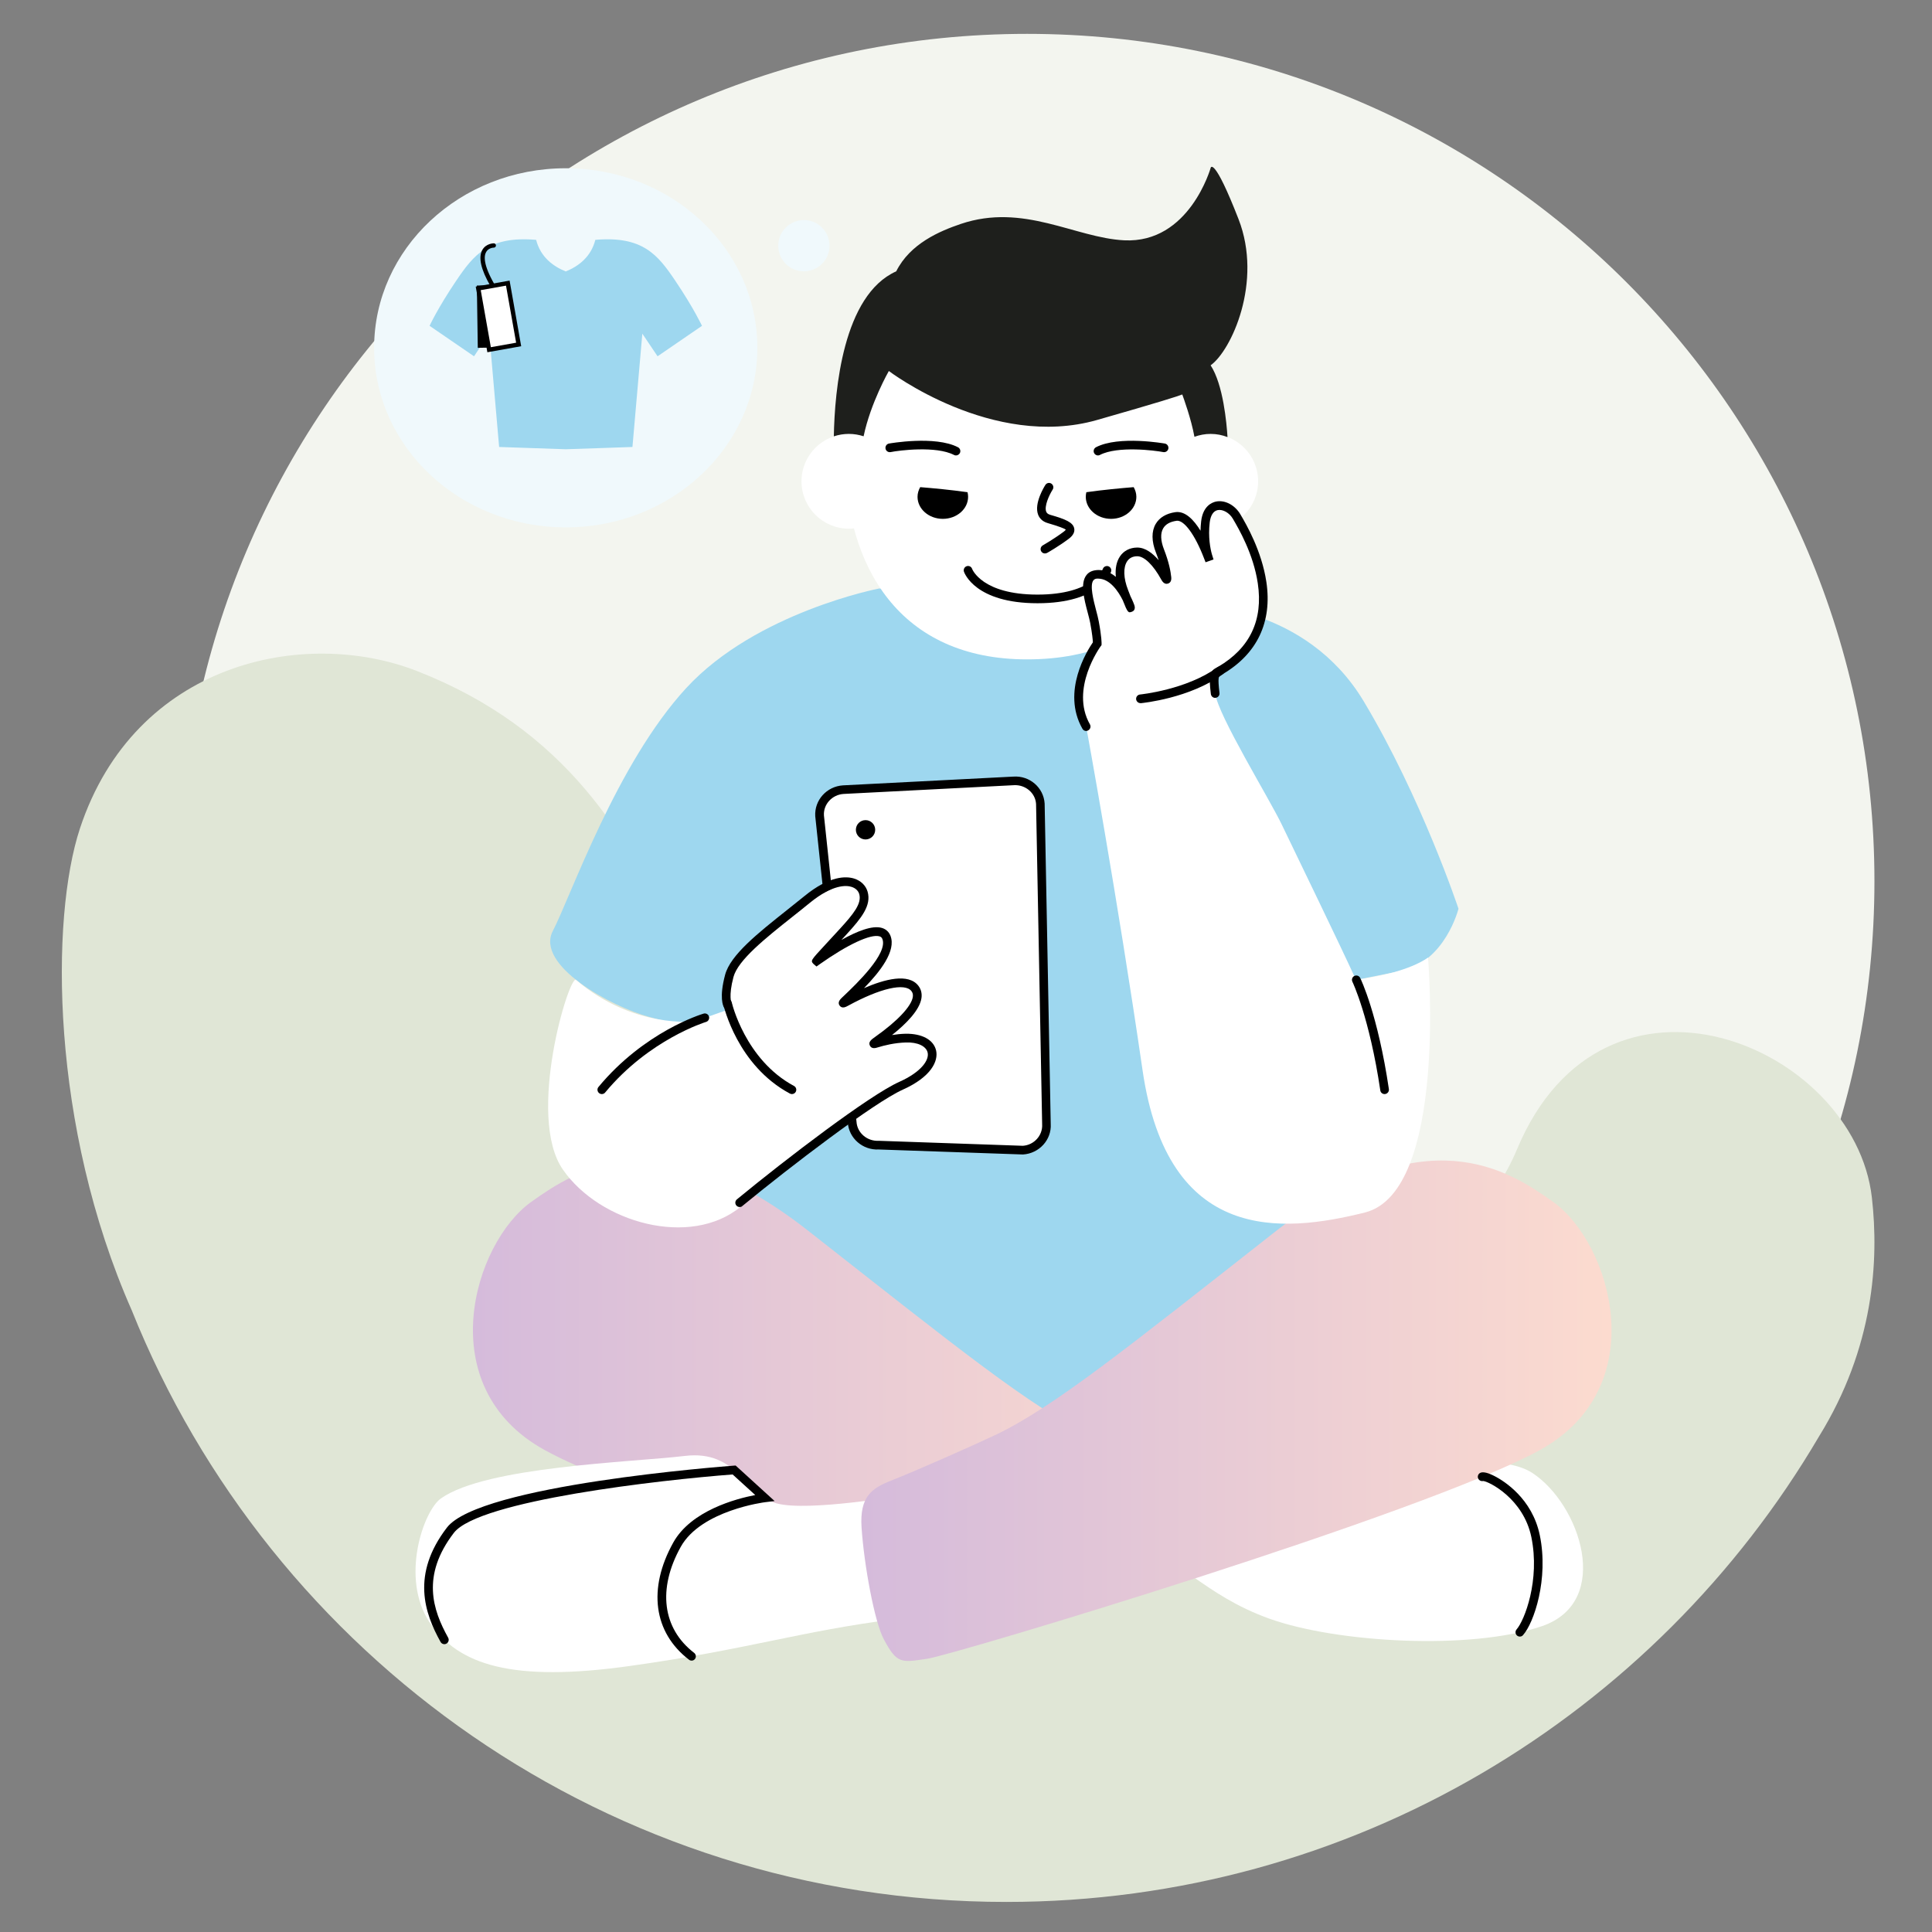 <svg width="340" height="340" viewBox="0 0 340 340" fill="none" xmlns="http://www.w3.org/2000/svg">
<rect x="0" y="0" width="340" height="340" fill="#808080" stroke="none"/>
<path d="M180.75 304.2C263.107 304.2 329.87 237.437 329.87 155.08C329.87 72.723 263.107 5.96 180.75 5.96C98.393 5.96 31.63 72.723 31.63 155.08C31.63 237.437 98.393 304.2 180.75 304.2Z" fill="#F3F5EF"/>
<path d="M329.42 210.75C326.36 183.94 282.34 165.44 266.96 202.28C251.58 239.12 176.64 253.12 151.46 226.87C119.19 193.23 125.47 138.4 73.35 118.08C53.53 110.35 23.75 116.51 14.07 145.79C8.85 161.6 8.85 198.13 23.18 230.58C47.64 291.6 107.33 334.71 177.1 334.71C238.05 334.71 291.31 301.81 320.11 252.8C329.79 237.15 330.68 221.83 329.42 210.75Z" fill="#E0E6D6"/>
<path d="M210.55 106.44C210.55 106.44 229.8 106.44 239.98 123.4C250.16 140.36 256.67 159.92 256.67 159.92C256.67 159.92 254.32 169.31 246.5 170.88C238.67 172.45 238.67 172.45 238.67 172.45L208.41 132.28L210.55 106.44Z" fill="#9ED7EF"/>
<path d="M154.68 103.57C154.68 103.57 133.09 107.74 120.8 121.05C108.51 134.35 100.42 157.83 97.29 163.83C94.16 169.83 107.46 177.13 114.25 178.96C121.03 180.79 121.03 180.79 121.03 180.79C121.03 180.79 98.86 211.57 100.16 211.83C101.47 212.09 151.03 251.84 152.86 251.66C154.69 251.48 200.34 246.53 200.6 245.48C200.86 244.44 238.69 213.76 238.69 213.76C238.69 213.76 198.52 115.83 199.56 115.83C200.6 115.83 155.73 103.57 155.73 103.57" fill="#9ED7EF"/>
<path d="M229.78 261.74C231.05 261.14 261.16 253.71 269.61 259.18C278.06 264.65 283.88 281.9 271.35 286.18C258.81 290.46 235.3 289.1 223.48 284.89C211.66 280.69 207.01 273.4 200.99 273.27C194.96 273.13 229.78 261.74 229.78 261.74Z" fill="white"/>
<path d="M215.22 268.82C214.78 275.42 188.57 287.81 171.72 282.57C144.58 274.13 108.2 262 95.81 255.16C75.74 244.07 83.32 218.74 93.52 211.49C101.19 206.04 116.08 196.08 142.21 216.58C168.34 237.08 181.48 247.73 191.85 252.61C195.58 254.37 205.32 258.7 210.05 260.57C213.41 261.91 215.58 263.36 215.22 268.82Z" fill="url(#paint0_linear_55_2494)"/>
<path d="M158.87 263.16C158.87 263.16 142.32 266.05 136.74 264.59C131.16 263.12 129.86 255.1 120.52 256.22C111.18 257.34 85.61 258.05 77.61 263.69C74.51 265.87 70.41 277.74 75.61 285.52C80.64 293.03 90.15 296.09 110.87 293.18C131.6 290.28 140.8 287.07 157.39 284.96C173.99 282.84 158.87 263.16 158.87 263.16Z" fill="white"/>
<path d="M151.62 268.82C152.06 275.42 153.9 285.43 155.53 288.48C157.87 292.84 158.54 292.6 163.2 291.91C167.86 291.22 250.95 266.26 271.02 255.17C291.09 244.08 283.51 218.75 273.31 211.5C265.64 206.05 250.75 196.09 224.62 216.59C198.49 237.09 185.35 247.74 174.98 252.62C171.25 254.38 161.51 258.71 156.78 260.58C153.43 261.91 151.26 263.36 151.62 268.82Z" fill="url(#paint1_linear_55_2494)"/>
<path d="M184.16 197.82C184.31 200.19 182.43 202.26 179.98 202.41L154.68 201.53C152.23 201.68 150.12 199.87 149.97 197.5L144.24 143.56C144.09 141.19 145.97 139.12 148.42 138.97L178.38 137.43C180.82 137.28 182.94 139.09 183.09 141.47L184.16 197.82Z" fill="white"/>
<path d="M180.03 203.17L154.65 202.29C151.86 202.44 149.38 200.34 149.2 197.54L143.47 143.64C143.3 140.81 145.49 138.39 148.36 138.21L178.33 136.67C181.21 136.46 183.67 138.62 183.84 141.42L184.91 197.8C185.08 200.58 182.89 202.99 180.03 203.17ZM154.63 200.76L180.01 201.64C181.97 201.51 183.52 199.82 183.4 197.86V197.83L182.33 141.47C182.21 139.55 180.45 138.06 178.43 138.18L148.46 139.72C146.44 139.85 144.88 141.54 145 143.5L150.73 197.4C150.85 199.4 152.64 200.87 154.63 200.76Z" fill="black"/>
<path d="M101.37 172.44C100.2 171.44 92.54 196.44 99.06 205.83C105.58 215.22 121.5 219.66 130.37 212.35C139.24 205.04 153.75 194.02 158.77 191.77C166.56 188.28 165.33 183.24 159.59 183.39C157.49 183.45 155.57 183.94 154.43 184.3C153.74 184.52 153.87 184.35 154.69 183.77C157.44 181.83 163.24 177.27 161.22 174.65C159.12 171.92 151.89 175.49 149.14 177C148.47 177.37 148.4 177.31 148.95 176.78C151.37 174.46 157.48 168.84 156.2 165.65C154.92 162.44 146.87 167.75 144.02 169.76C143.4 170.2 145.68 167.84 148.63 164.61C151.04 161.96 152.75 159.9 152.15 157.83C151.54 155.72 147.98 154.31 142.24 159C136.5 163.7 129.6 168.52 128.56 172.44C127.52 176.35 128.29 177.62 128.29 177.62L122.29 179.75C122.28 179.74 111.51 181.11 101.37 172.44Z" fill="white"/>
<path d="M157.73 84.7C157.73 89.3 154 93.04 149.39 93.04C144.78 93.04 141.05 89.31 141.05 84.7C141.05 80.1 144.78 76.36 149.39 76.36C154 76.36 157.73 80.1 157.73 84.7Z" fill="white"/>
<path d="M221.41 84.7C221.41 89.3 217.68 93.04 213.07 93.04C208.47 93.04 204.73 89.31 204.73 84.7C204.73 80.1 208.46 76.36 213.07 76.36C217.68 76.37 221.41 80.1 221.41 84.7Z" fill="white"/>
<path d="M212.78 79.89C212.78 99.86 204.11 116.04 180.73 116.04C158.44 116.04 148.67 99.85 148.67 79.89C148.67 59.92 163.02 43.74 180.73 43.74C198.44 43.74 212.78 59.92 212.78 79.89Z" fill="white"/>
<path d="M217.96 38.56C213.65 27.49 213.07 29.5 213.07 29.5C213.07 29.5 209.33 42.87 197.83 42.29C189.22 41.86 180.12 35.67 169.08 39.41C165.37 40.67 160.17 42.86 157.72 47.75C148.34 51.95 146.89 68.68 146.74 76.79C147.57 76.51 148.46 76.36 149.38 76.36C150.29 76.36 151.16 76.51 151.98 76.78C153.21 70.9 156.42 65.29 156.42 65.29C156.42 65.29 174.67 79.17 193.07 73.91C204.13 70.75 207.29 69.73 208.06 69.42C208.29 70.06 209.63 73.72 210.2 76.87C211.09 76.55 212.05 76.36 213.05 76.36C214.1 76.36 215.1 76.56 216.02 76.92C215.87 74.5 215.27 67.68 213.05 64.29C216.67 61.72 222.27 49.63 217.96 38.56Z" fill="#1E1F1C"/>
<path d="M156.59 78.81C157.31 78.67 164.64 77.52 168.23 79.39L156.59 78.81Z" fill="white"/>
<path d="M168.23 80.15C168.11 80.15 167.99 80.12 167.88 80.06C164.75 78.43 158.19 79.26 156.74 79.56C156.33 79.64 155.92 79.38 155.84 78.96C155.76 78.55 156.02 78.14 156.44 78.06C156.52 78.04 164.55 76.61 168.59 78.71C168.96 78.9 169.11 79.36 168.92 79.74C168.77 80 168.5 80.15 168.23 80.15Z" fill="black"/>
<path d="M161.94 85.73C161.65 86.25 161.47 86.82 161.47 87.43C161.47 89.57 163.46 91.31 165.92 91.31C168.38 91.31 170.37 89.57 170.37 87.43C170.37 87.15 170.33 86.88 170.27 86.62C167.19 86.19 164.29 85.92 161.94 85.73Z" fill="black"/>
<path d="M204.87 78.81C204.15 78.67 196.82 77.52 193.23 79.39L204.87 78.81Z" fill="white"/>
<path d="M193.23 80.15C192.95 80.15 192.69 80 192.55 79.74C192.36 79.37 192.5 78.91 192.87 78.71C196.9 76.61 204.93 78.05 205.01 78.06C205.42 78.14 205.69 78.55 205.61 78.96C205.53 79.37 205.12 79.64 204.71 79.56C203.26 79.27 196.7 78.44 193.57 80.06C193.47 80.12 193.35 80.15 193.23 80.15Z" fill="black"/>
<path d="M199.51 85.73C199.8 86.25 199.98 86.82 199.98 87.43C199.98 89.57 197.99 91.31 195.53 91.31C193.07 91.31 191.08 89.57 191.08 87.43C191.08 87.15 191.12 86.88 191.18 86.62C194.26 86.19 197.17 85.92 199.51 85.73Z" fill="black"/>
<path d="M183.89 97.4C183.62 97.4 183.37 97.26 183.23 97.02C183.02 96.65 183.15 96.19 183.51 95.98C183.53 95.97 185.5 94.84 187.17 93.59C187.5 93.34 187.56 93.21 187.56 93.21C187.4 93.04 186.33 92.62 184.4 92.06C183.34 91.76 182.88 91.08 182.69 90.57C181.94 88.6 183.76 85.67 183.97 85.34C184.2 84.98 184.67 84.88 185.02 85.11C185.37 85.34 185.48 85.81 185.25 86.16C184.62 87.15 183.75 89.08 184.11 90.03C184.18 90.22 184.33 90.46 184.82 90.6C187.53 91.37 188.85 91.93 189.05 93.02C189.16 93.64 188.84 94.25 188.08 94.82C186.34 96.13 184.35 97.27 184.26 97.31C184.15 97.36 184.02 97.4 183.89 97.4Z" fill="black"/>
<path d="M182.59 106.16C171.63 106.16 169.72 100.84 169.64 100.61C169.51 100.21 169.72 99.78 170.12 99.64C170.52 99.51 170.95 99.72 171.08 100.12C171.11 100.2 172.85 104.64 182.58 104.64C192.34 104.64 194.07 100.17 194.08 100.12C194.22 99.73 194.66 99.52 195.05 99.65C195.44 99.79 195.66 100.21 195.53 100.61C195.47 100.84 193.56 106.16 182.59 106.16Z" fill="black"/>
<path d="M191.15 127.87C187.29 121.09 193.1 113.28 193.1 113.28C193.1 113.28 193.13 112.24 192.61 109.49C192.09 106.74 189.71 100.98 193.35 101.07C196.99 101.16 198.9 106.75 198.9 106.75C198.9 106.75 199.3 107.97 197.8 104.11C196.3 100.25 197.27 97.16 200.11 97.12C202.29 97.09 204.24 100.18 205.03 101.61C205.27 102.04 205.41 102.09 205.36 101.64C205.27 100.79 205 99.16 204.13 96.94C202.82 93.6 203.93 91.31 206.96 90.88C209.98 90.45 212.71 98.28 212.62 97.97C212.6 97.89 212.57 97.81 212.55 97.72C212.26 96.68 211.83 94.57 212.15 91.84C212.61 87.87 216.21 88.45 217.64 90.9C219.07 93.35 228.98 109.65 214.78 117.99C213.88 118.52 213.41 118.25 213.86 122.04C214.32 125.84 223.4 140.57 225.59 145.15C228.33 150.87 235.57 165.74 238.63 172.43C242.23 171.99 248.12 170.75 251.31 168.52C251.31 168.52 254.81 209.73 240.2 213.38C225.59 217.03 205.5 218.86 201.07 188.34C196.64 157.82 191.15 127.87 191.15 127.87Z" fill="white"/>
<path d="M243.66 192.54C243.29 192.54 242.96 192.27 242.91 191.89C241 179.02 238.03 172.83 238 172.77C237.82 172.39 237.97 171.93 238.35 171.75C238.73 171.57 239.19 171.72 239.37 172.1C239.5 172.36 242.47 178.52 244.42 191.66C244.48 192.08 244.19 192.46 243.78 192.53C243.73 192.54 243.69 192.54 243.66 192.54Z" fill="black"/>
<path d="M139.37 192.54C139.25 192.54 139.13 192.51 139.01 192.45C129.79 187.52 127.38 177.15 127.28 176.71C127.19 176.3 127.45 175.89 127.86 175.8C128.27 175.7 128.68 175.97 128.77 176.38C128.79 176.48 131.14 186.51 139.73 191.11C140.1 191.31 140.24 191.77 140.04 192.14C139.91 192.39 139.64 192.54 139.37 192.54Z" fill="black"/>
<path d="M105.91 192.54C105.74 192.54 105.57 192.48 105.42 192.36C105.1 192.09 105.05 191.61 105.32 191.29C113.4 181.55 123.4 178.51 123.82 178.38C124.23 178.26 124.65 178.49 124.77 178.89C124.89 179.29 124.66 179.72 124.26 179.84C124.16 179.87 114.26 182.9 106.5 192.26C106.35 192.45 106.13 192.54 105.91 192.54Z" fill="black"/>
<path d="M200.7 123.74C200.31 123.74 199.98 123.44 199.94 123.05C199.9 122.63 200.21 122.26 200.63 122.22C200.71 122.21 208.82 121.4 214.32 117.39C214.66 117.14 215.14 117.22 215.39 117.56C215.64 117.9 215.56 118.38 215.22 118.63C209.37 122.9 201.12 123.71 200.77 123.75C200.74 123.73 200.72 123.74 200.7 123.74Z" fill="black"/>
<path d="M191.15 128.64C190.88 128.64 190.63 128.5 190.49 128.25C186.75 121.69 191.38 114.42 192.33 113.04C192.31 112.62 192.22 111.56 191.86 109.63C191.76 109.11 191.6 108.49 191.42 107.82C190.78 105.4 190.06 102.65 191.21 101.19C191.69 100.58 192.41 100.32 193.37 100.31C194.54 100.34 195.54 100.83 196.37 101.52C196.23 100.09 196.47 98.84 197.1 97.91C197.76 96.93 198.83 96.38 200.1 96.36C200.11 96.36 200.13 96.36 200.14 96.36C201.58 96.36 202.87 97.38 203.91 98.59C203.77 98.17 203.61 97.71 203.42 97.23C202.64 95.24 202.63 93.5 203.38 92.21C204.04 91.08 205.24 90.36 206.85 90.13C208.57 89.89 210.08 91.46 211.27 93.4C211.28 92.88 211.32 92.33 211.38 91.76C211.69 89.04 213.3 88.42 213.98 88.27C215.55 87.94 217.32 88.87 218.29 90.52L218.37 90.66C219.28 92.21 222.04 96.92 222.86 102.42C223.91 109.47 221.24 115.08 215.15 118.65C215.04 118.72 214.93 118.77 214.83 118.82C214.48 119 214.27 119.11 214.61 121.95C214.66 122.37 214.36 122.75 213.94 122.8C213.52 122.87 213.14 122.55 213.09 122.13C212.7 118.89 212.88 118.11 214.13 117.47C214.21 117.43 214.29 117.39 214.38 117.34C219.97 114.06 222.32 109.12 221.35 102.65C220.58 97.44 217.92 92.93 217.05 91.44L216.97 91.3C216.35 90.24 215.2 89.59 214.29 89.77C213.53 89.93 213.04 90.7 212.89 91.94C212.59 94.54 213 96.56 213.27 97.53L213.56 98.46L212.16 98.95L211.86 98.18C210.29 94.09 208.36 91.47 207.06 91.65C205.91 91.81 205.12 92.26 204.7 92.98C204.19 93.86 204.24 95.14 204.84 96.68C205.71 98.91 206.02 100.57 206.12 101.58C206.2 102.38 205.8 102.62 205.55 102.7C204.87 102.92 204.49 102.22 204.36 101.99C202.95 99.42 201.37 97.89 200.14 97.89C200.13 97.89 200.13 97.89 200.12 97.89C199.34 97.9 198.75 98.2 198.37 98.76C197.64 99.84 197.7 101.73 198.52 103.83C198.69 104.27 198.83 104.63 198.95 104.94C199.37 105.78 199.6 106.42 199.63 106.5C199.9 107.33 199.38 107.59 199.21 107.65C198.57 107.88 198.48 107.91 197.58 105.62C196.81 104.08 195.35 101.89 193.34 101.83C192.68 101.77 192.48 102.06 192.42 102.13C191.74 102.99 192.44 105.66 192.9 107.42C193.09 108.13 193.26 108.79 193.36 109.34C193.89 112.14 193.86 113.25 193.86 113.29L193.85 113.53L193.71 113.72C193.65 113.79 188.25 121.23 191.81 127.48C192.02 127.85 191.89 128.31 191.52 128.52C191.41 128.6 191.28 128.64 191.15 128.64Z" fill="black"/>
<path d="M121.71 292.24C121.55 292.24 121.38 292.19 121.25 292.08C115.01 287.29 113.97 279.58 118.48 271.47C121.61 265.85 129.5 263.76 132.91 263.1L128.93 259.48C116.45 260.43 84.27 264.03 79.87 269.76C74.12 277.26 76.14 283.3 78.87 288.21C79.07 288.58 78.94 289.04 78.57 289.25C78.2 289.46 77.74 289.32 77.53 288.95C74.73 283.92 72.32 277.08 78.65 268.83C84.4 261.33 127.31 258.07 129.13 257.93L129.46 257.91L136.32 264.16L134.67 264.36C134.56 264.37 123.38 265.79 119.8 272.22C115.69 279.61 116.57 286.58 122.16 290.88C122.49 291.14 122.56 291.62 122.3 291.95C122.17 292.14 121.94 292.24 121.71 292.24Z" fill="black"/>
<path d="M267.47 288.01C267.29 288.01 267.11 287.95 266.96 287.82C266.65 287.54 266.62 287.06 266.9 286.74C268.27 285.19 271.06 278.09 269.49 270.49C268.09 263.73 262.02 260.71 261.01 260.63C260.66 260.71 260.28 260.53 260.13 260.18C259.97 259.79 260.15 259.35 260.54 259.18C261.04 258.97 261.93 259.19 263.17 259.85C264.66 260.64 269.64 263.7 270.98 270.18C272.57 277.88 269.95 285.6 268.03 287.75C267.89 287.93 267.68 288.01 267.47 288.01Z" fill="black"/>
<path d="M152.32 147.73C153.259 147.73 154.02 146.969 154.02 146.03C154.02 145.091 153.259 144.33 152.32 144.33C151.381 144.33 150.62 145.091 150.62 146.03C150.62 146.969 151.381 147.73 152.32 147.73Z" fill="black"/>
<path d="M130.17 212.42C129.95 212.42 129.73 212.32 129.58 212.14C129.31 211.82 129.36 211.34 129.68 211.07C138.4 203.89 153.04 192.72 158.26 190.39C162.12 188.66 163.55 186.56 163.25 185.24C162.99 184.1 161.48 183.38 159.4 183.46C157.42 183.52 155.62 183.97 154.45 184.33C154.14 184.43 153.41 184.66 153.09 184.02C152.76 183.36 153.35 182.94 154.03 182.46C157.92 179.71 160.39 177.09 160.64 175.45C160.7 175.04 160.63 174.72 160.4 174.42C159.24 172.91 154.88 173.92 149.29 176.97C148.88 177.2 148.19 177.57 147.76 176.97C147.33 176.38 147.88 175.84 148.21 175.53L148.57 175.19C150.69 173.17 156.31 167.81 155.28 165.24C155.18 164.99 155.03 164.85 154.77 164.78C153.22 164.33 149.19 166.2 144.25 169.69L143.69 170.09L143.14 169.62C142.64 169.05 142.64 169.05 145.29 166.19C146.03 165.39 146.91 164.44 147.86 163.4C150.13 160.91 151.7 159.02 151.21 157.34C151.04 156.75 150.54 156.28 149.84 156.07C149 155.8 146.59 155.56 142.51 158.89C141.51 159.71 140.47 160.54 139.43 161.36C134.73 165.09 129.88 168.95 129.08 171.93C128.17 175.34 128.73 176.53 128.74 176.54C128.92 176.91 128.79 177.37 128.43 177.56C128.07 177.76 127.63 177.66 127.42 177.31C127.26 177.05 126.53 175.56 127.61 171.54C128.54 168.06 133.37 164.23 138.49 160.16C139.52 159.34 140.55 158.52 141.55 157.71C146.03 154.04 148.96 154.19 150.3 154.61C151.49 154.98 152.36 155.82 152.68 156.91C153.39 159.35 151.6 161.56 148.99 164.42C148.67 164.77 148.37 165.1 148.07 165.42C150.82 163.87 153.53 162.8 155.2 163.3C155.91 163.51 156.42 163.98 156.7 164.66C157.77 167.35 154.83 171.04 152.05 173.9C155.68 172.32 159.88 171.22 161.62 173.48C162.1 174.11 162.28 174.84 162.16 175.66C161.84 177.77 159.47 180.17 156.98 182.15C157.73 182.03 158.53 181.94 159.37 181.92C162.26 181.88 164.31 182.98 164.74 184.88C165.16 186.75 163.85 189.53 158.88 191.76C153.85 194.01 139.06 205.31 130.65 212.23C130.52 212.37 130.35 212.42 130.17 212.42Z" fill="black"/>
<path d="M141.47 47.75C143.961 47.75 145.98 45.731 145.98 43.24C145.98 40.749 143.961 38.73 141.47 38.73C138.979 38.73 136.96 40.749 136.96 43.24C136.96 45.731 138.979 47.75 141.47 47.75Z" fill="#F0F9FC"/>
<path d="M133.28 61.21C133.28 78.66 118.18 92.81 99.56 92.81C80.94 92.81 65.84 78.66 65.84 61.21C65.84 43.76 80.94 29.61 99.56 29.61C118.19 29.61 133.28 43.76 133.28 61.21Z" fill="#F0F9FC"/>
<path d="M118.82 49.38C115.76 44.84 113.1 41.49 104.77 42.21C104 45.23 101.79 46.87 99.56 47.77C97.33 46.87 95.12 45.23 94.35 42.21C86.03 41.49 83.37 44.84 80.3 49.38C77.01 54.25 75.6 57.34 75.6 57.34L83.42 62.7L86.1 58.72L87.84 78.66L99.57 79.06L105.22 78.87L111.3 78.66L113.04 58.72L115.72 62.7L123.54 57.34C123.53 57.34 122.11 54.25 118.82 49.38Z" fill="#9ED7EF"/>
<path d="M86.65 50.55C86.52 50.55 86.39 50.48 86.32 50.36C84.62 47.42 84.14 45.27 84.89 43.97C85.54 42.84 86.84 42.82 86.9 42.82C87.11 42.82 87.28 42.99 87.28 43.2C87.28 43.41 87.11 43.58 86.9 43.58C86.86 43.58 85.97 43.6 85.55 44.35C85.14 45.07 85.06 46.63 86.98 49.97C87.09 50.15 87.02 50.39 86.84 50.49C86.78 50.54 86.71 50.55 86.65 50.55Z" fill="black"/>
<path d="M89.199 50.172L83.92 50.25L84.083 61.209L89.362 61.13L89.199 50.172Z" fill="black"/>
<path d="M89.377 49.83L84.168 50.752L86.079 61.544L91.288 60.622L89.377 49.83Z" fill="white"/>
<path d="M85.77 61.99L83.72 50.44L89.68 49.38L91.72 60.93L85.77 61.99ZM84.6 51.06L86.38 61.1L90.83 60.31L89.05 50.27L84.6 51.06Z" fill="black"/>
<defs>
<linearGradient id="paint0_linear_55_2494" x1="83.232" y1="244.026" x2="215.257" y2="244.026" gradientUnits="userSpaceOnUse">
<stop stop-color="#D5BBDB"/>
<stop offset="1" stop-color="#FCDBCF"/>
</linearGradient>
<linearGradient id="paint1_linear_55_2494" x1="151.582" y1="248.256" x2="283.607" y2="248.256" gradientUnits="userSpaceOnUse">
<stop stop-color="#D5BBDB"/>
<stop offset="1" stop-color="#FCDBCF"/>
</linearGradient>
</defs>
</svg>
